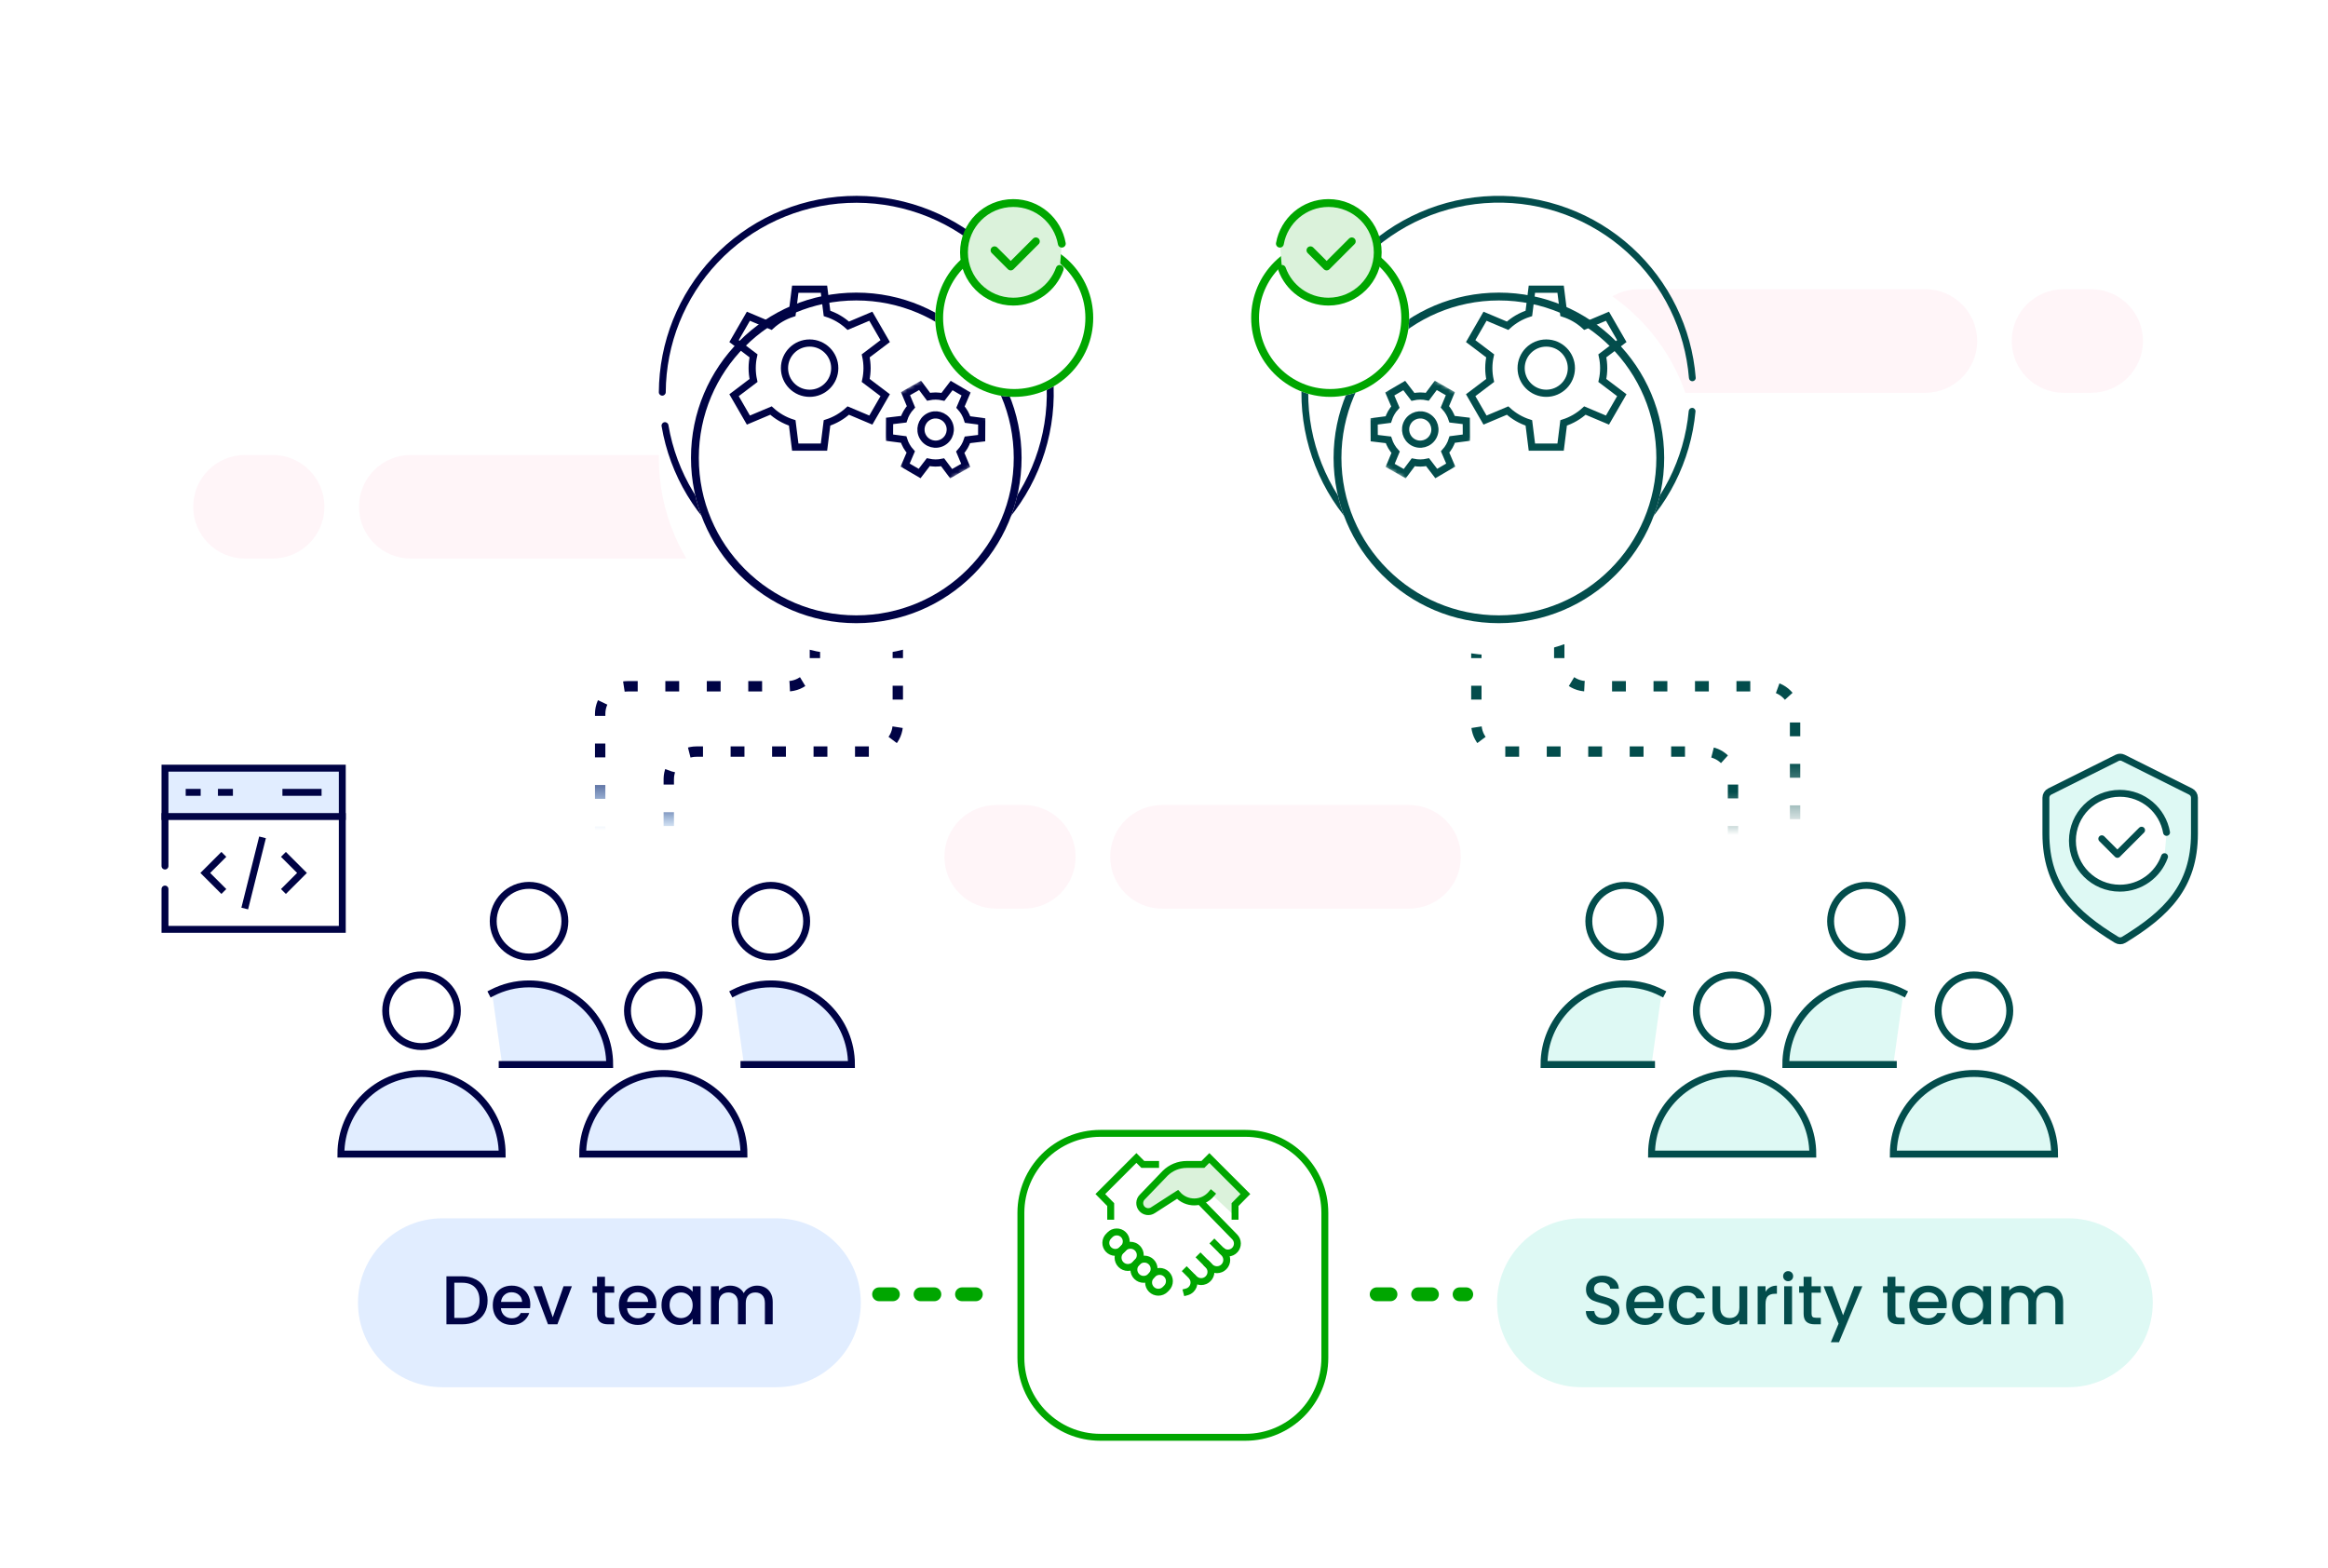 <?xml version="1.0" encoding="UTF-8"?> <svg xmlns="http://www.w3.org/2000/svg" width="594" height="400" viewBox="0 0 594 400" fill="none"><g clip-path="url(#clip0_4898_2294)"><path d="M594 0H0V400H594V0Z" fill="white"></path><path d="M503.662 273.925C515.026 273.925 524.235 283.134 524.235 294.498H483.089C483.089 283.134 492.299 273.925 503.662 273.925Z" fill="#DEF9F4" stroke="#034D4C" stroke-width="1.763" stroke-miterlimit="10" stroke-linecap="square"></path><path d="M503.662 267.067C498.612 267.067 494.519 262.973 494.519 257.923C494.519 252.873 498.612 248.78 503.662 248.78C508.712 248.78 512.806 252.873 512.806 257.923C512.806 262.973 508.712 267.067 503.662 267.067Z" stroke="#034D4C" stroke-width="1.763" stroke-miterlimit="10" stroke-linecap="square"></path><path d="M483.089 271.639H455.658C455.658 260.276 464.868 251.066 476.231 251.066C479.63 251.066 482.84 251.891 485.665 253.352" fill="#DEF9F4"></path><path d="M483.089 271.639H455.658C455.658 260.276 464.868 251.066 476.231 251.066C479.63 251.066 482.84 251.891 485.665 253.352" stroke="#034D4C" stroke-width="1.763" stroke-miterlimit="10" stroke-linecap="square"></path><path d="M476.231 244.208C471.182 244.208 467.088 240.114 467.088 235.064C467.088 230.015 471.182 225.921 476.231 225.921C481.281 225.921 485.375 230.015 485.375 235.064C485.375 240.114 481.281 244.208 476.231 244.208Z" stroke="#034D4C" stroke-width="1.763" stroke-miterlimit="10" stroke-linecap="square"></path><path d="M107.558 273.925C96.195 273.925 86.985 283.134 86.985 294.498H128.131C128.131 283.134 118.921 273.925 107.558 273.925Z" fill="#E1EDFF" stroke="#000345" stroke-width="1.763" stroke-miterlimit="10" stroke-linecap="square"></path><path d="M107.558 267.067C112.607 267.067 116.701 262.973 116.701 257.923C116.701 252.873 112.607 248.78 107.558 248.78C102.508 248.78 98.414 252.873 98.414 257.923C98.414 262.973 102.508 267.067 107.558 267.067Z" stroke="#000345" stroke-width="1.763" stroke-miterlimit="10" stroke-linecap="square"></path><path d="M128.131 271.639H155.562C155.562 260.276 146.352 251.066 134.989 251.066C131.589 251.066 128.38 251.891 125.555 253.352" fill="#E1EDFF"></path><path d="M128.131 271.639H155.562C155.562 260.276 146.352 251.066 134.989 251.066C131.589 251.066 128.38 251.891 125.555 253.352" stroke="#000345" stroke-width="1.763" stroke-miterlimit="10" stroke-linecap="square"></path><path d="M134.989 244.208C140.039 244.208 144.133 240.114 144.133 235.064C144.133 230.015 140.039 225.921 134.989 225.921C129.939 225.921 125.846 230.015 125.846 235.064C125.846 240.114 129.939 244.208 134.989 244.208Z" stroke="#000345" stroke-width="1.763" stroke-miterlimit="10" stroke-linecap="square"></path><path d="M441.97 273.925C453.333 273.925 462.543 283.134 462.543 294.498H421.397C421.397 283.134 430.607 273.925 441.97 273.925Z" fill="#DEF9F4" stroke="#034D4C" stroke-width="1.763" stroke-miterlimit="10" stroke-linecap="square"></path><path d="M441.97 267.067C436.92 267.067 432.826 262.973 432.826 257.923C432.826 252.873 436.92 248.78 441.97 248.78C447.02 248.78 451.113 252.873 451.113 257.923C451.113 262.973 447.02 267.067 441.97 267.067Z" stroke="#034D4C" stroke-width="1.763" stroke-miterlimit="10" stroke-linecap="square"></path><path d="M421.396 271.639H393.966C393.966 260.276 403.176 251.066 414.539 251.066C417.938 251.066 421.147 251.891 423.973 253.352" fill="#DEF9F4"></path><path d="M421.396 271.639H393.966C393.966 260.276 403.176 251.066 414.539 251.066C417.938 251.066 421.147 251.891 423.973 253.352" stroke="#034D4C" stroke-width="1.763" stroke-miterlimit="10" stroke-linecap="square"></path><path d="M414.539 244.208C409.489 244.208 405.396 240.114 405.396 235.064C405.396 230.015 409.489 225.921 414.539 225.921C419.589 225.921 423.683 230.015 423.683 235.064C423.683 240.114 419.589 244.208 414.539 244.208Z" stroke="#034D4C" stroke-width="1.763" stroke-miterlimit="10" stroke-linecap="square"></path><path d="M169.25 273.925C157.887 273.925 148.677 283.134 148.677 294.498H189.823C189.823 283.134 180.613 273.925 169.25 273.925Z" fill="#E1EDFF" stroke="#000345" stroke-width="1.763" stroke-miterlimit="10" stroke-linecap="square"></path><path d="M169.25 267.067C174.3 267.067 178.394 262.973 178.394 257.923C178.394 252.873 174.3 248.78 169.25 248.78C164.2 248.78 160.106 252.873 160.106 257.923C160.106 262.973 164.2 267.067 169.25 267.067Z" stroke="#000345" stroke-width="1.763" stroke-miterlimit="10" stroke-linecap="square"></path><path d="M189.822 271.639H217.253C217.253 260.276 208.043 251.066 196.68 251.066C193.281 251.066 190.071 251.891 187.246 253.352" fill="#E1EDFF"></path><path d="M189.822 271.639H217.253C217.253 260.276 208.043 251.066 196.68 251.066C193.281 251.066 190.071 251.891 187.246 253.352" stroke="#000345" stroke-width="1.763" stroke-miterlimit="10" stroke-linecap="square"></path><path d="M196.681 244.208C201.73 244.208 205.824 240.114 205.824 235.064C205.824 230.015 201.73 225.921 196.681 225.921C191.631 225.921 187.537 230.015 187.537 235.064C187.537 240.114 191.631 244.208 196.681 244.208Z" stroke="#000345" stroke-width="1.763" stroke-miterlimit="10" stroke-linecap="square"></path><path d="M523 201.981C522.4 202.281 522.021 202.894 522.021 203.564V212.725C522.021 226.271 529.219 233.191 540.045 239.816C540.613 240.164 541.33 240.164 541.898 239.816C552.724 233.191 559.921 226.271 559.921 212.725V203.564C559.921 202.894 559.542 202.281 558.943 201.981L541.763 193.395C541.264 193.146 540.678 193.146 540.18 193.395L523 201.981Z" fill="#DEF9F4"></path><path d="M523 201.98C522.4 202.28 522.021 202.892 522.021 203.563V212.724C522.021 226.269 529.219 233.19 540.045 239.815C540.613 240.163 541.33 240.163 541.898 239.815C552.724 233.19 559.921 226.269 559.921 212.724V203.563C559.921 202.892 559.542 202.28 558.943 201.98L541.763 193.393C541.264 193.145 540.678 193.145 540.18 193.393L523 201.98Z" stroke="#034D4C" stroke-width="1.763" stroke-miterlimit="10" stroke-linecap="round" stroke-linejoin="round"></path><path d="M552.995 214.539C552.995 221.224 547.575 226.643 540.89 226.643C534.205 226.643 528.786 221.224 528.786 214.539C528.786 207.854 534.205 202.435 540.89 202.435C547.575 202.435 552.995 207.854 552.995 214.539Z" fill="#DEF9F4"></path><path d="M552.804 212.409C551.797 206.74 546.848 202.435 540.89 202.435C534.205 202.435 528.786 207.854 528.786 214.539C528.786 221.224 534.205 226.643 540.89 226.643C546.149 226.643 550.623 223.288 552.293 218.603" fill="white"></path><path d="M552.804 212.409C551.797 206.74 546.848 202.435 540.89 202.435C534.205 202.435 528.786 207.854 528.786 214.539C528.786 221.224 534.205 226.643 540.89 226.643C546.149 226.643 550.623 223.288 552.293 218.603" stroke="#034D4C" stroke-width="1.763" stroke-miterlimit="10" stroke-linecap="round" stroke-linejoin="round"></path><path d="M536.285 214.035L540.265 218.014L546.433 211.846" stroke="#034D4C" stroke-width="1.763" stroke-miterlimit="10" stroke-linecap="round" stroke-linejoin="round"></path><path d="M224.301 330.273H374.123" stroke="#00A600" stroke-width="3.525" stroke-linecap="round" stroke-dasharray="3.53 7.05"></path><path d="M87.631 196.314H41.803V236.855H87.631V196.314Z" fill="white"></path><path d="M87.631 196.314H41.803V208.653H87.631V196.314Z" fill="#E1EDFF"></path><path d="M56.491 218.641L52.378 222.754L56.491 226.866" stroke="#000345" stroke-width="1.763" stroke-miterlimit="10" stroke-linecap="square"></path><path d="M72.942 218.641L77.055 222.754L72.942 226.866" stroke="#000345" stroke-width="1.763" stroke-miterlimit="10" stroke-linecap="square"></path><path d="M62.66 230.979L66.773 214.528" stroke="#000345" stroke-width="1.763" stroke-miterlimit="10" stroke-linecap="square"></path><path d="M48.266 202.19H50.322" stroke="#000345" stroke-width="1.763" stroke-miterlimit="10" stroke-linecap="square"></path><path d="M56.491 202.19H58.548" stroke="#000345" stroke-width="1.763" stroke-miterlimit="10" stroke-linecap="square"></path><path d="M72.942 202.19H81.168" stroke="#000345" stroke-width="1.763" stroke-miterlimit="10" stroke-linecap="square"></path><path d="M42.097 208.359H87.337" stroke="#000345" stroke-width="1.763" stroke-miterlimit="10" stroke-linecap="square"></path><path d="M42.097 220.991V196.021H87.337V237.148H42.097V226.866" stroke="#000345" stroke-width="1.763" stroke-miterlimit="10" stroke-linecap="round"></path><path d="M527.739 310.884H403.536C391.634 310.884 381.986 320.532 381.986 332.434V332.435C381.986 344.336 391.634 353.985 403.536 353.985H527.739C539.641 353.985 549.289 344.336 549.289 332.435V332.434C549.289 320.532 539.641 310.884 527.739 310.884Z" fill="#DEF9F4"></path><path d="M408.978 338.058C408.155 338.058 407.415 337.917 406.757 337.635C406.099 337.341 405.582 336.93 405.206 336.401C404.83 335.873 404.642 335.256 404.642 334.551H406.792C406.839 335.079 407.045 335.514 407.409 335.855C407.785 336.196 408.308 336.366 408.978 336.366C409.671 336.366 410.211 336.202 410.599 335.873C410.987 335.532 411.181 335.097 411.181 334.568C411.181 334.157 411.057 333.822 410.811 333.564C410.576 333.305 410.276 333.105 409.912 332.964C409.559 332.823 409.066 332.67 408.431 332.506C407.632 332.294 406.98 332.083 406.475 331.871C405.981 331.648 405.558 331.307 405.206 330.849C404.853 330.391 404.677 329.78 404.677 329.016C404.677 328.311 404.853 327.694 405.206 327.165C405.558 326.636 406.052 326.231 406.686 325.949C407.321 325.667 408.055 325.526 408.889 325.526C410.076 325.526 411.046 325.826 411.798 326.425C412.562 327.012 412.985 327.823 413.067 328.857H410.846C410.811 328.411 410.599 328.029 410.211 327.712C409.824 327.394 409.312 327.236 408.678 327.236C408.102 327.236 407.632 327.383 407.268 327.676C406.904 327.97 406.721 328.393 406.721 328.945C406.721 329.322 406.833 329.633 407.056 329.88C407.291 330.115 407.585 330.303 407.938 330.444C408.29 330.585 408.772 330.737 409.383 330.902C410.194 331.125 410.852 331.349 411.357 331.572C411.874 331.795 412.309 332.142 412.661 332.612C413.026 333.07 413.208 333.687 413.208 334.462C413.208 335.085 413.037 335.673 412.697 336.225C412.368 336.777 411.88 337.224 411.234 337.565C410.599 337.894 409.847 338.058 408.978 338.058ZM424.48 332.841C424.48 333.205 424.457 333.534 424.41 333.828H416.989C417.048 334.603 417.336 335.226 417.853 335.696C418.37 336.166 419.004 336.401 419.756 336.401C420.837 336.401 421.601 335.949 422.048 335.044H424.216C423.922 335.937 423.387 336.672 422.612 337.247C421.848 337.811 420.896 338.093 419.756 338.093C418.828 338.093 417.994 337.888 417.253 337.477C416.525 337.054 415.949 336.466 415.526 335.714C415.115 334.95 414.909 334.069 414.909 333.07C414.909 332.071 415.109 331.196 415.508 330.444C415.92 329.68 416.49 329.092 417.218 328.681C417.958 328.27 418.804 328.064 419.756 328.064C420.673 328.064 421.489 328.264 422.206 328.663C422.923 329.063 423.481 329.627 423.881 330.356C424.28 331.072 424.48 331.901 424.48 332.841ZM422.383 332.206C422.371 331.466 422.106 330.873 421.589 330.426C421.072 329.98 420.432 329.756 419.668 329.756C418.975 329.756 418.381 329.98 417.888 330.426C417.394 330.861 417.101 331.454 417.007 332.206H422.383ZM425.788 333.07C425.788 332.071 425.987 331.196 426.387 330.444C426.798 329.68 427.362 329.092 428.079 328.681C428.796 328.27 429.618 328.064 430.547 328.064C431.722 328.064 432.691 328.346 433.455 328.91C434.231 329.463 434.753 330.256 435.024 331.29H432.856C432.679 330.808 432.397 330.432 432.01 330.162C431.622 329.891 431.134 329.756 430.547 329.756C429.724 329.756 429.066 330.05 428.573 330.638C428.091 331.213 427.85 332.024 427.85 333.07C427.85 334.116 428.091 334.932 428.573 335.52C429.066 336.108 429.724 336.401 430.547 336.401C431.71 336.401 432.48 335.89 432.856 334.868H435.024C434.742 335.855 434.213 336.642 433.437 337.23C432.662 337.806 431.698 338.093 430.547 338.093C429.618 338.093 428.796 337.888 428.079 337.477C427.362 337.054 426.798 336.466 426.387 335.714C425.987 334.95 425.788 334.069 425.788 333.07ZM445.822 328.223V337.935H443.812V336.789C443.495 337.189 443.078 337.506 442.561 337.741C442.056 337.964 441.515 338.076 440.939 338.076C440.175 338.076 439.488 337.917 438.877 337.6C438.278 337.283 437.802 336.813 437.449 336.19C437.109 335.567 436.938 334.815 436.938 333.934V328.223H438.93V333.634C438.93 334.504 439.147 335.173 439.582 335.643C440.017 336.102 440.61 336.331 441.362 336.331C442.114 336.331 442.708 336.102 443.143 335.643C443.589 335.173 443.812 334.504 443.812 333.634V328.223H445.822ZM450.482 329.633C450.776 329.139 451.164 328.757 451.646 328.487C452.139 328.205 452.721 328.064 453.391 328.064V330.144H452.879C452.092 330.144 451.493 330.344 451.082 330.743C450.682 331.143 450.482 331.836 450.482 332.823V337.935H448.473V328.223H450.482V329.633ZM456.26 326.936C455.896 326.936 455.59 326.813 455.343 326.566C455.097 326.319 454.973 326.014 454.973 325.649C454.973 325.285 455.097 324.98 455.343 324.733C455.59 324.486 455.896 324.363 456.26 324.363C456.612 324.363 456.912 324.486 457.159 324.733C457.406 324.98 457.529 325.285 457.529 325.649C457.529 326.014 457.406 326.319 457.159 326.566C456.912 326.813 456.612 326.936 456.26 326.936ZM457.247 328.223V337.935H455.238V328.223H457.247ZM462.229 329.862V335.238C462.229 335.602 462.312 335.867 462.476 336.031C462.652 336.184 462.946 336.26 463.357 336.26H464.591V337.935H463.005C462.1 337.935 461.407 337.723 460.925 337.3C460.443 336.877 460.202 336.19 460.202 335.238V329.862H459.057V328.223H460.202V325.808H462.229V328.223H464.591V329.862H462.229ZM475.186 328.223L469.228 342.5H467.148L469.122 337.776L465.298 328.223H467.536L470.268 335.626L473.106 328.223H475.186ZM483.625 329.862V335.238C483.625 335.602 483.707 335.867 483.872 336.031C484.048 336.184 484.342 336.26 484.753 336.26H485.987V337.935H484.401C483.496 337.935 482.803 337.723 482.321 337.3C481.839 336.877 481.598 336.19 481.598 335.238V329.862H480.452V328.223H481.598V325.808H483.625V328.223H485.987V329.862H483.625ZM496.74 332.841C496.74 333.205 496.717 333.534 496.67 333.828H489.249C489.308 334.603 489.596 335.226 490.113 335.696C490.63 336.166 491.264 336.401 492.016 336.401C493.097 336.401 493.861 335.949 494.308 335.044H496.476C496.182 335.937 495.647 336.672 494.872 337.247C494.108 337.811 493.156 338.093 492.016 338.093C491.088 338.093 490.254 337.888 489.514 337.477C488.785 337.054 488.209 336.466 487.786 335.714C487.375 334.95 487.169 334.069 487.169 333.07C487.169 332.071 487.369 331.196 487.769 330.444C488.18 329.68 488.75 329.092 489.478 328.681C490.219 328.27 491.065 328.064 492.016 328.064C492.933 328.064 493.75 328.264 494.466 328.663C495.183 329.063 495.741 329.627 496.141 330.356C496.54 331.072 496.74 331.901 496.74 332.841ZM494.643 332.206C494.631 331.466 494.367 330.873 493.85 330.426C493.332 329.98 492.692 329.756 491.928 329.756C491.235 329.756 490.642 329.98 490.148 330.426C489.655 330.861 489.361 331.454 489.267 332.206H494.643ZM498.048 333.035C498.048 332.059 498.248 331.196 498.647 330.444C499.058 329.692 499.611 329.11 500.304 328.699C501.009 328.276 501.785 328.064 502.631 328.064C503.394 328.064 504.058 328.217 504.622 328.522C505.198 328.816 505.656 329.186 505.997 329.633V328.223H508.024V337.935H505.997V336.489C505.656 336.948 505.192 337.33 504.605 337.635C504.017 337.941 503.347 338.093 502.595 338.093C501.761 338.093 500.997 337.882 500.304 337.459C499.611 337.024 499.058 336.425 498.647 335.661C498.248 334.885 498.048 334.01 498.048 333.035ZM505.997 333.07C505.997 332.4 505.856 331.819 505.574 331.325C505.304 330.831 504.946 330.455 504.499 330.197C504.052 329.938 503.571 329.809 503.054 329.809C502.537 329.809 502.055 329.938 501.608 330.197C501.162 330.444 500.798 330.814 500.516 331.307C500.245 331.789 500.11 332.365 500.11 333.035C500.11 333.705 500.245 334.292 500.516 334.797C500.798 335.303 501.162 335.69 501.608 335.961C502.067 336.219 502.548 336.348 503.054 336.348C503.571 336.348 504.052 336.219 504.499 335.961C504.946 335.702 505.304 335.326 505.574 334.833C505.856 334.327 505.997 333.74 505.997 333.07ZM522.42 328.064C523.184 328.064 523.865 328.223 524.465 328.54C525.076 328.857 525.552 329.327 525.892 329.95C526.245 330.573 526.421 331.325 526.421 332.206V337.935H524.429V332.506C524.429 331.636 524.212 330.972 523.777 330.514C523.343 330.044 522.749 329.809 521.997 329.809C521.245 329.809 520.646 330.044 520.199 330.514C519.764 330.972 519.547 331.636 519.547 332.506V337.935H517.555V332.506C517.555 331.636 517.338 330.972 516.903 330.514C516.468 330.044 515.875 329.809 515.123 329.809C514.371 329.809 513.772 330.044 513.325 330.514C512.89 330.972 512.673 331.636 512.673 332.506V337.935H510.663V328.223H512.673V329.333C513.002 328.934 513.419 328.622 513.924 328.399C514.43 328.176 514.97 328.064 515.546 328.064C516.321 328.064 517.015 328.229 517.626 328.558C518.237 328.887 518.707 329.363 519.036 329.985C519.33 329.398 519.788 328.934 520.411 328.593C521.033 328.24 521.703 328.064 522.42 328.064Z" fill="#034D4C"></path><path d="M198.092 310.884H112.89C100.988 310.884 91.34 320.532 91.34 332.434V332.435C91.34 344.336 100.988 353.985 112.89 353.985H198.092C209.994 353.985 219.643 344.336 219.643 332.435V332.434C219.643 320.532 209.994 310.884 198.092 310.884Z" fill="#E1EDFF"></path><path d="M117.911 325.685C119.215 325.685 120.355 325.937 121.33 326.443C122.317 326.936 123.075 327.653 123.604 328.593C124.145 329.521 124.415 330.608 124.415 331.854C124.415 333.099 124.145 334.18 123.604 335.097C123.075 336.014 122.317 336.719 121.33 337.212C120.355 337.694 119.215 337.935 117.911 337.935H113.91V325.685H117.911ZM117.911 336.296C119.344 336.296 120.443 335.908 121.207 335.132C121.971 334.357 122.353 333.264 122.353 331.854C122.353 330.432 121.971 329.322 121.207 328.522C120.443 327.723 119.344 327.324 117.911 327.324H115.919V336.296H117.911ZM135.308 332.841C135.308 333.205 135.284 333.534 135.237 333.828H127.816C127.875 334.603 128.163 335.226 128.68 335.696C129.197 336.166 129.832 336.401 130.584 336.401C131.665 336.401 132.429 335.949 132.875 335.044H135.043C134.749 335.937 134.215 336.672 133.439 337.247C132.675 337.811 131.724 338.093 130.584 338.093C129.655 338.093 128.821 337.888 128.081 337.477C127.352 337.054 126.777 336.466 126.354 335.714C125.942 334.95 125.737 334.069 125.737 333.07C125.737 332.071 125.936 331.196 126.336 330.444C126.747 329.68 127.317 329.092 128.046 328.681C128.786 328.27 129.632 328.064 130.584 328.064C131.5 328.064 132.317 328.264 133.034 328.663C133.751 329.063 134.309 329.627 134.708 330.356C135.108 331.072 135.308 331.901 135.308 332.841ZM133.21 332.206C133.198 331.466 132.934 330.873 132.417 330.426C131.9 329.98 131.259 329.756 130.496 329.756C129.802 329.756 129.209 329.98 128.715 330.426C128.222 330.861 127.928 331.454 127.834 332.206H133.21ZM141.039 336.137L143.789 328.223H145.922L142.22 337.935H139.823L136.139 328.223H138.29L141.039 336.137ZM154.364 329.862V335.238C154.364 335.602 154.446 335.867 154.61 336.031C154.787 336.184 155.08 336.26 155.492 336.26H156.726V337.935H155.139C154.234 337.935 153.541 337.723 153.059 337.3C152.578 336.877 152.337 336.19 152.337 335.238V329.862H151.191V328.223H152.337V325.808H154.364V328.223H156.726V329.862H154.364ZM167.479 332.841C167.479 333.205 167.455 333.534 167.408 333.828H159.988C160.046 334.603 160.334 335.226 160.851 335.696C161.368 336.166 162.003 336.401 162.755 336.401C163.836 336.401 164.6 335.949 165.046 335.044H167.214C166.921 335.937 166.386 336.672 165.61 337.247C164.847 337.811 163.895 338.093 162.755 338.093C161.827 338.093 160.992 337.888 160.252 337.477C159.523 337.054 158.948 336.466 158.525 335.714C158.113 334.95 157.908 334.069 157.908 333.07C157.908 332.071 158.107 331.196 158.507 330.444C158.918 329.68 159.488 329.092 160.217 328.681C160.957 328.27 161.803 328.064 162.755 328.064C163.671 328.064 164.488 328.264 165.205 328.663C165.922 329.063 166.48 329.627 166.879 330.356C167.279 331.072 167.479 331.901 167.479 332.841ZM165.381 332.206C165.369 331.466 165.105 330.873 164.588 330.426C164.071 329.98 163.431 329.756 162.667 329.756C161.973 329.756 161.38 329.98 160.887 330.426C160.393 330.861 160.099 331.454 160.005 332.206H165.381ZM168.786 333.035C168.786 332.059 168.986 331.196 169.386 330.444C169.797 329.692 170.349 329.11 171.042 328.699C171.748 328.276 172.523 328.064 173.369 328.064C174.133 328.064 174.797 328.217 175.361 328.522C175.937 328.816 176.395 329.186 176.736 329.633V328.223H178.763V337.935H176.736V336.489C176.395 336.948 175.931 337.33 175.343 337.635C174.756 337.941 174.086 338.093 173.334 338.093C172.5 338.093 171.736 337.882 171.042 337.459C170.349 337.024 169.797 336.425 169.386 335.661C168.986 334.885 168.786 334.01 168.786 333.035ZM176.736 333.07C176.736 332.4 176.595 331.819 176.313 331.325C176.042 330.831 175.684 330.455 175.237 330.197C174.791 329.938 174.309 329.809 173.792 329.809C173.275 329.809 172.793 329.938 172.347 330.197C171.9 330.444 171.536 330.814 171.254 331.307C170.984 331.789 170.849 332.365 170.849 333.035C170.849 333.705 170.984 334.292 171.254 334.797C171.536 335.303 171.9 335.69 172.347 335.961C172.805 336.219 173.287 336.348 173.792 336.348C174.309 336.348 174.791 336.219 175.237 335.961C175.684 335.702 176.042 335.326 176.313 334.833C176.595 334.327 176.736 333.74 176.736 333.07ZM193.159 328.064C193.922 328.064 194.604 328.223 195.203 328.54C195.814 328.857 196.29 329.327 196.631 329.95C196.983 330.573 197.16 331.325 197.16 332.206V337.935H195.168V332.506C195.168 331.636 194.951 330.972 194.516 330.514C194.081 330.044 193.488 329.809 192.736 329.809C191.983 329.809 191.384 330.044 190.938 330.514C190.503 330.972 190.285 331.636 190.285 332.506V337.935H188.294V332.506C188.294 331.636 188.076 330.972 187.642 330.514C187.207 330.044 186.613 329.809 185.861 329.809C185.109 329.809 184.51 330.044 184.063 330.514C183.629 330.972 183.411 331.636 183.411 332.506V337.935H181.402V328.223H183.411V329.333C183.74 328.934 184.157 328.622 184.663 328.399C185.168 328.176 185.709 328.064 186.284 328.064C187.06 328.064 187.753 328.229 188.364 328.558C188.975 328.887 189.445 329.363 189.774 329.985C190.068 329.398 190.526 328.934 191.149 328.593C191.772 328.24 192.442 328.064 193.159 328.064Z" fill="#000345"></path><g opacity="0.5"><path d="M191.184 129.315C191.184 136.616 185.265 142.534 177.965 142.534H104.816C97.516 142.534 91.597 136.616 91.597 129.315C91.597 122.014 97.516 116.095 104.816 116.095H177.965C185.265 116.095 191.184 122.014 191.184 129.315Z" fill="#FFEBF2"></path><path d="M82.784 129.315C82.784 136.616 76.865 142.534 69.564 142.534H62.514C55.213 142.534 49.294 136.616 49.294 129.315C49.294 122.014 55.213 116.095 62.514 116.095H69.564C76.865 116.095 82.784 122.014 82.784 129.315Z" fill="#FFEBF2"></path></g><g opacity="0.5"><path d="M372.746 218.641C372.746 225.942 366.827 231.861 359.526 231.861H296.487C289.186 231.861 283.268 225.942 283.268 218.641C283.268 211.34 289.186 205.421 296.487 205.421H359.526C366.827 205.421 372.746 211.34 372.746 218.641Z" fill="#FFEBF2"></path><path d="M274.454 218.641C274.454 225.942 268.536 231.861 261.235 231.861H254.184C246.884 231.861 240.965 225.942 240.965 218.641C240.965 211.34 246.884 205.421 254.184 205.421H261.235C268.536 205.421 274.454 211.34 274.454 218.641Z" fill="#FFEBF2"></path></g><g opacity="0.5"><path d="M404.901 87.012C404.901 94.312 410.82 100.231 418.12 100.231H491.269C498.569 100.231 504.488 94.312 504.488 87.012C504.488 79.711 498.569 73.792 491.269 73.792H418.12C410.82 73.792 404.901 79.711 404.901 87.012Z" fill="#FFEBF2"></path><path d="M513.301 87.012C513.301 94.312 519.22 100.231 526.521 100.231H533.571C540.872 100.231 546.791 94.312 546.791 87.012C546.791 79.711 540.872 73.792 533.571 73.792H526.521C519.22 73.792 513.301 79.711 513.301 87.012Z" fill="#FFEBF2"></path></g><path d="M229.08 153.825V184.738C229.08 188.632 225.923 191.789 222.03 191.789H177.693C173.799 191.789 170.642 194.945 170.642 198.839V218.641" stroke="url(#paint0_linear_4898_2294)" stroke-width="2.644" stroke-dasharray="3.53 7.05"></path><path d="M376.699 153.825V184.738C376.699 188.632 379.856 191.789 383.75 191.789H435.133C439.026 191.789 442.183 194.945 442.183 198.839V218.641" stroke="url(#paint1_linear_4898_2294)" stroke-width="2.644" stroke-dasharray="3.53 7.05"></path><path d="M207.929 153.825V168.071C207.929 171.965 204.772 175.122 200.878 175.122H160.185C156.292 175.122 153.135 178.278 153.135 182.172V218.641" stroke="url(#paint2_linear_4898_2294)" stroke-width="2.644" stroke-dasharray="3.53 7.05"></path><path d="M397.851 153.825V168.071C397.851 171.965 401.007 175.122 404.901 175.122H450.969C454.863 175.122 458.02 178.278 458.02 182.172V218.641" stroke="url(#paint3_linear_4898_2294)" stroke-width="2.644" stroke-dasharray="3.53 7.05"></path><g filter="url(#filter0_dd_4898_2294)"><path d="M218.485 49.977H218.484C190.661 49.977 168.105 72.533 168.105 100.356V100.357C168.105 128.18 190.661 150.736 218.484 150.736H218.485C246.308 150.736 268.864 128.18 268.864 100.357V100.356C268.864 72.533 246.308 49.977 218.485 49.977Z" fill="white"></path></g><path d="M169.54 107.737C169.059 107.81 168.727 108.259 168.808 108.739C170.928 121.307 177.738 132.617 187.88 140.374C198.255 148.309 211.306 151.904 224.281 150.401C237.257 148.898 249.141 142.415 257.427 132.318C265.714 122.221 269.755 109.301 268.699 96.282C267.643 83.263 261.571 71.163 251.765 62.534C241.959 53.906 229.185 49.423 216.137 50.032C203.09 50.64 190.788 56.293 181.828 65.797C173.07 75.087 168.173 87.347 168.106 100.092C168.104 100.579 168.504 100.969 168.991 100.963C169.477 100.957 169.866 100.558 169.869 100.071C169.941 87.782 174.666 75.963 183.111 67.006C191.757 57.834 203.628 52.38 216.219 51.792C228.811 51.205 241.138 55.531 250.601 63.858C260.064 72.184 265.923 83.861 266.942 96.424C267.962 108.988 264.062 121.456 256.065 131.2C248.068 140.943 236.6 147.2 224.079 148.65C211.558 150.1 198.963 146.631 188.95 138.974C179.172 131.495 172.603 120.592 170.551 108.476C170.47 107.996 170.021 107.664 169.54 107.737Z" fill="#000345"></path><g filter="url(#filter1_dd_4898_2294)"><path d="M260.663 100.357C260.663 77.062 241.779 58.179 218.485 58.179C195.191 58.179 176.307 77.062 176.307 100.357C176.307 123.651 195.191 142.535 218.485 142.535C241.779 142.535 260.663 123.651 260.663 100.357Z" fill="white"></path><path d="M259.663 100.357C259.663 77.615 241.227 59.179 218.485 59.179C195.743 59.179 177.307 77.615 177.307 100.357C177.307 123.099 195.743 141.535 218.485 141.535C241.227 141.535 259.663 123.099 259.663 100.357Z" stroke="#000345" stroke-width="2"></path></g><g filter="url(#filter2_dd_4898_2294)"><path d="M258.788 84.784C269.917 84.784 278.94 75.762 278.94 64.633C278.94 53.503 269.917 44.481 258.788 44.481C247.659 44.481 238.636 53.503 238.636 64.633C238.636 75.762 247.659 84.784 258.788 84.784Z" fill="white"></path><path d="M258.788 83.784C269.365 83.784 277.94 75.21 277.94 64.633C277.94 54.056 269.365 45.481 258.788 45.481C248.211 45.481 239.636 54.056 239.636 64.633C239.636 75.21 248.211 83.784 258.788 83.784Z" stroke="#00A600" stroke-width="2"></path></g><path d="M270.927 62.176C269.88 56.284 264.737 51.809 258.545 51.809C251.596 51.809 245.964 57.442 245.964 64.39C245.964 71.338 251.596 76.97 258.545 76.97C264.01 76.97 268.66 73.483 270.396 68.614" fill="#DBF2DB"></path><path d="M270.927 62.176C269.88 56.284 264.737 51.809 258.545 51.809C251.596 51.809 245.964 57.442 245.964 64.39C245.964 71.338 251.596 76.97 258.545 76.97C264.01 76.97 268.66 73.483 270.396 68.614" stroke="#00A600" stroke-width="2" stroke-miterlimit="10" stroke-linecap="round" stroke-linejoin="round"></path><path d="M253.759 63.865L257.895 68.002L264.306 61.59" stroke="#00A600" stroke-width="2" stroke-miterlimit="10" stroke-linecap="round" stroke-linejoin="round"></path><g filter="url(#filter3_dd_4898_2294)"><path d="M382.447 49.977H382.446C354.623 49.977 332.067 72.533 332.067 100.356V100.357C332.067 128.18 354.623 150.736 382.446 150.736H382.447C410.27 150.736 432.826 128.18 432.826 100.357V100.356C432.826 72.533 410.27 49.977 382.447 49.977Z" fill="white"></path></g><path d="M431.866 97.283C432.342 97.253 432.706 96.842 432.668 96.366C431.658 83.654 425.863 71.786 416.434 63.168C406.792 54.357 394.105 49.634 381.048 49.996C367.991 50.359 355.586 55.779 346.448 65.112C337.31 74.445 332.155 86.963 332.068 100.024C331.982 113.086 336.973 125.67 345.987 135.123C355.001 144.576 367.334 150.159 380.385 150.693C393.436 151.228 406.184 146.673 415.941 137.989C425.482 129.497 431.434 117.705 432.611 105.008C432.655 104.532 432.297 104.117 431.821 104.081C431.345 104.045 430.931 104.402 430.886 104.878C429.743 117.128 423.998 128.503 414.791 136.697C405.369 145.083 393.058 149.482 380.455 148.966C367.853 148.449 355.943 143.059 347.238 133.93C338.533 124.801 333.714 112.649 333.798 100.036C333.881 87.423 338.859 75.335 347.684 66.322C356.508 57.309 368.488 52.075 381.096 51.725C393.705 51.375 405.957 55.935 415.267 64.445C424.365 72.76 429.96 84.209 430.942 96.474C430.98 96.95 431.389 97.312 431.866 97.283Z" fill="#034D4C"></path><g filter="url(#filter4_dd_4898_2294)"><path d="M424.625 100.357C424.625 77.062 405.741 58.179 382.447 58.179C359.153 58.179 340.269 77.062 340.269 100.357C340.269 123.651 359.153 142.535 382.447 142.535C405.741 142.535 424.625 123.651 424.625 100.357Z" fill="white"></path><path d="M423.625 100.357C423.625 77.615 405.189 59.179 382.447 59.179C359.705 59.179 341.269 77.615 341.269 100.357C341.269 123.099 359.705 141.535 382.447 141.535C405.189 141.535 423.625 123.099 423.625 100.357Z" stroke="#034D4C" stroke-width="2"></path></g><path d="M251.708 294.495C251.708 278.92 264.334 266.294 279.91 266.294H318.616C334.191 266.294 346.818 278.92 346.818 294.495V329.748C346.818 345.323 334.191 357.949 318.616 357.949H279.91C264.334 357.949 251.708 345.323 251.708 329.748V294.495Z" fill="white"></path><g filter="url(#filter5_dd_4898_2294)"><path d="M317.77 272.463H280.755C269.074 272.463 259.604 281.933 259.604 293.614V330.629C259.604 342.311 269.074 351.78 280.755 351.78H317.77C329.452 351.78 338.922 342.311 338.922 330.629V293.614C338.922 281.933 329.452 272.463 317.77 272.463Z" fill="white"></path><path d="M317.771 273.344H280.756C269.561 273.344 260.486 282.419 260.486 293.614V330.629C260.486 341.824 269.561 350.899 280.756 350.899H317.771C328.966 350.899 338.041 341.824 338.041 330.629V293.614C338.041 282.419 328.966 273.344 317.771 273.344Z" stroke="#00A600" stroke-width="1.763"></path></g><path d="M311.591 319.034C311.823 319.266 312.1 319.449 312.404 319.571C312.709 319.692 313.036 319.751 313.364 319.743C313.692 319.734 314.015 319.659 314.313 319.523C314.611 319.386 314.879 319.19 315.099 318.946C315.512 318.49 315.736 317.893 315.725 317.277C315.714 316.662 315.469 316.073 315.04 315.632L306.213 306.578" stroke="#00A600" stroke-width="1.763" stroke-miterlimit="10"></path><path d="M302.782 324.358L303.923 325.499C304.154 325.73 304.337 326.004 304.462 326.306C304.587 326.608 304.652 326.932 304.652 327.259C304.652 327.586 304.587 327.909 304.462 328.211C304.337 328.513 304.154 328.788 303.923 329.019C303.609 329.333 303.217 329.557 302.788 329.668" stroke="#00A600" stroke-width="1.763" stroke-miterlimit="10" stroke-linecap="square"></path><path d="M309.847 317.291L312.277 319.722C312.51 319.955 312.695 320.231 312.821 320.535C312.947 320.839 313.012 321.165 313.012 321.494C313.012 321.823 312.947 322.149 312.821 322.453C312.695 322.758 312.51 323.034 312.277 323.267C312.045 323.499 311.768 323.684 311.464 323.81C311.16 323.936 310.834 324.001 310.505 324.001C310.176 324.001 309.85 323.936 309.546 323.81C309.242 323.684 308.965 323.499 308.733 323.267L306.304 320.837" stroke="#00A600" stroke-width="1.763" stroke-miterlimit="10" stroke-linecap="square"></path><path d="M308.251 322.785C308.483 323.017 308.666 323.291 308.791 323.593C308.916 323.895 308.98 324.219 308.98 324.545C308.98 324.872 308.916 325.196 308.791 325.498C308.666 325.8 308.483 326.074 308.251 326.305C307.784 326.772 307.151 327.034 306.491 327.034C305.831 327.034 305.198 326.772 304.731 326.305" stroke="#00A600" stroke-width="1.763" stroke-miterlimit="10" stroke-linecap="square"></path><path d="M286.669 318.495L286.012 319.152C285.033 320.131 285.033 321.718 286.012 322.697C286.99 323.676 288.577 323.676 289.556 322.697L290.214 322.04C291.192 321.061 291.192 319.474 290.214 318.495C289.235 317.516 287.648 317.516 286.669 318.495Z" stroke="#00A600" stroke-width="1.763" stroke-miterlimit="10" stroke-linecap="square"></path><path d="M294.132 325.163L293.796 325.498C292.824 326.47 292.824 328.046 293.796 329.018C294.768 329.99 296.344 329.99 297.316 329.018L297.652 328.682C298.624 327.71 298.624 326.134 297.652 325.163C296.68 324.191 295.104 324.191 294.132 325.163Z" stroke="#00A600" stroke-width="1.763" stroke-miterlimit="10" stroke-linecap="square"></path><path d="M286.66 318.505L286.29 318.875C286.058 319.107 285.781 319.289 285.476 319.411C285.171 319.533 284.845 319.591 284.517 319.583C284.188 319.575 283.865 319.5 283.567 319.363C283.269 319.226 283.001 319.03 282.781 318.787C282.367 318.33 282.143 317.733 282.154 317.117C282.164 316.501 282.409 315.912 282.838 315.47L283.209 315.091C283.655 314.635 284.264 314.373 284.902 314.362C285.54 314.351 286.157 314.592 286.619 315.033C286.853 315.257 287.04 315.524 287.169 315.821C287.298 316.118 287.367 316.437 287.371 316.76C287.374 317.084 287.313 317.405 287.191 317.704C287.069 318.004 286.889 318.276 286.66 318.505Z" stroke="#00A600" stroke-width="1.763" stroke-miterlimit="10" stroke-linecap="square"></path><path d="M315.126 310.359V307.385L317.77 304.695L308.567 295.492L306.921 297.139H302.787C300.73 297.139 298.756 297.95 297.292 299.395L291.419 305.504C291.046 305.89 290.83 306.4 290.812 306.936C290.793 307.472 290.974 307.996 291.319 308.407C291.663 308.817 292.148 309.086 292.679 309.161C293.21 309.236 293.75 309.112 294.195 308.812L300.452 304.78C300.992 305.393 301.657 305.882 302.403 306.214C303.149 306.546 303.958 306.714 304.774 306.705C305.591 306.697 306.396 306.513 307.135 306.165C307.873 305.818 308.529 305.316 309.056 304.692" fill="#DBF2DB"></path><path d="M315.126 310.359V307.385L317.77 304.695L308.567 295.492L306.921 297.139H302.787C300.73 297.139 298.756 297.95 297.292 299.395L291.419 305.504C291.046 305.89 290.83 306.4 290.812 306.936C290.793 307.472 290.974 307.996 291.319 308.407C291.663 308.817 292.148 309.086 292.679 309.161C293.21 309.236 293.75 309.112 294.195 308.812L300.452 304.78C300.992 305.393 301.657 305.882 302.403 306.214C303.149 306.546 303.958 306.714 304.774 306.705C305.591 306.697 306.396 306.513 307.135 306.165C307.873 305.818 308.529 305.316 309.056 304.692" stroke="#00A600" stroke-width="1.763" stroke-miterlimit="10" stroke-linecap="square"></path><path d="M283.399 310.359V307.385L280.755 304.695L289.957 295.492L291.604 297.139H294.856" stroke="#00A600" stroke-width="1.763" stroke-miterlimit="10" stroke-linecap="square"></path><path d="M290.228 322.027L290.042 322.214C289.07 323.185 289.07 324.761 290.042 325.733C291.014 326.705 292.59 326.705 293.562 325.733L293.748 325.547C294.72 324.575 294.72 322.999 293.748 322.027C292.776 321.055 291.2 321.055 290.228 322.027Z" stroke="#00A600" stroke-width="1.763" stroke-miterlimit="10" stroke-linecap="square"></path><mask id="mask0_4898_2294" style="mask-type:luminance" maskUnits="userSpaceOnUse" x="184" y="71" width="45" height="45"><path d="M228.561 71.96H184.594V115.928H228.561V71.96Z" fill="white"></path></mask><g mask="url(#mask0_4898_2294)"><path d="M206.578 100.356C210.119 100.356 212.99 97.485 212.99 93.944C212.99 90.403 210.119 87.532 206.578 87.532C203.037 87.532 200.166 90.403 200.166 93.944C200.166 97.485 203.037 100.356 206.578 100.356Z" stroke="#000345" stroke-width="1.832" stroke-miterlimit="10" stroke-linecap="square"></path><path d="M221.234 93.944C221.232 92.889 221.117 91.837 220.89 90.806L225.862 87.041L222.198 80.695L216.44 83.125C214.881 81.695 213.03 80.621 211.015 79.975L210.242 73.793H202.914L202.141 79.975C200.127 80.621 198.276 81.695 196.717 83.125L190.959 80.695L187.295 87.041L192.267 90.806C191.808 92.873 191.808 95.016 192.267 97.082L187.295 100.847L190.959 107.193L196.717 104.764C198.276 106.194 200.127 107.268 202.141 107.913L202.914 114.096H210.242L211.015 107.913C213.03 107.268 214.881 106.194 216.44 104.764L222.198 107.193L225.862 100.847L220.89 97.082C221.117 96.052 221.232 95 221.234 93.944Z" stroke="#000345" stroke-width="1.832" stroke-miterlimit="10" stroke-linecap="square"></path></g><mask id="mask1_4898_2294" style="mask-type:luminance" maskUnits="userSpaceOnUse" x="372" y="71" width="45" height="45"><path d="M372.55 71.96H416.517V115.928H372.55V71.96Z" fill="white"></path></mask><g mask="url(#mask1_4898_2294)"><path d="M394.533 100.356C390.992 100.356 388.121 97.485 388.121 93.944C388.121 90.403 390.992 87.532 394.533 87.532C398.075 87.532 400.945 90.403 400.945 93.944C400.945 97.485 398.075 100.356 394.533 100.356Z" stroke="#034D4C" stroke-width="1.832" stroke-miterlimit="10" stroke-linecap="square"></path><path d="M379.877 93.944C379.879 92.889 379.995 91.837 380.222 90.806L375.25 87.041L378.914 80.695L384.672 83.125C386.231 81.695 388.081 80.621 390.096 79.975L390.869 73.793H398.197L398.97 79.975C400.985 80.621 402.835 81.695 404.395 83.125L410.152 80.695L413.816 87.041L408.844 90.806C409.303 92.873 409.303 95.016 408.844 97.082L413.816 100.847L410.152 107.193L404.395 104.764C402.835 106.194 400.985 107.268 398.97 107.913L398.197 114.096H390.869L390.096 107.913C388.081 107.268 386.231 106.194 384.672 104.764L378.914 107.193L375.25 100.847L380.222 97.082C379.995 96.052 379.879 95 379.877 93.944Z" stroke="#034D4C" stroke-width="1.832" stroke-miterlimit="10" stroke-linecap="square"></path></g><mask id="mask2_4898_2294" style="mask-type:luminance" maskUnits="userSpaceOnUse" x="221" y="92" width="36" height="36"><path d="M243.511 92.112L221.233 104.821L233.942 127.099L256.219 114.39L243.511 92.112Z" fill="white"></path></mask><g mask="url(#mask2_4898_2294)"><path d="M240.58 112.854C242.374 111.831 242.999 109.546 241.975 107.752C240.951 105.958 238.667 105.333 236.873 106.357C235.079 107.38 234.454 109.665 235.477 111.459C236.501 113.253 238.785 113.878 240.58 112.854Z" stroke="#000345" stroke-width="1.832" stroke-miterlimit="10" stroke-linecap="square"></path><path d="M246.152 105.369C245.846 104.835 245.484 104.335 245.071 103.878L246.502 100.534L242.811 98.377L240.596 101.273C239.392 100.999 238.144 100.989 236.937 101.245L234.758 98.335L231.045 100.454L232.44 103.81C231.606 104.719 230.979 105.798 230.602 106.973L226.983 107.407L226.96 111.681L230.568 112.152C230.933 113.332 231.552 114.417 232.382 115.332L230.951 118.676L234.642 120.833L236.857 117.938C238.06 118.211 239.308 118.221 240.516 117.965L242.694 120.875L246.407 118.757L245.012 115.4C245.846 114.491 246.474 113.412 246.85 112.237L250.47 111.803L250.492 107.529L246.885 107.059C246.702 106.471 246.456 105.904 246.152 105.369Z" stroke="#000345" stroke-width="1.832" stroke-miterlimit="10" stroke-linecap="square"></path></g><mask id="mask3_4898_2294" style="mask-type:luminance" maskUnits="userSpaceOnUse" x="344" y="92" width="36" height="36"><path d="M357.6 92.112L379.878 104.821L367.169 127.099L344.892 114.39L357.6 92.112Z" fill="white"></path></mask><g mask="url(#mask3_4898_2294)"><path d="M360.532 112.854C358.738 111.83 358.113 109.546 359.136 107.752C360.16 105.957 362.444 105.333 364.238 106.356C366.033 107.38 366.658 109.664 365.634 111.458C364.61 113.253 362.326 113.877 360.532 112.854Z" stroke="#034D4C" stroke-width="1.832" stroke-miterlimit="10" stroke-linecap="square"></path><path d="M354.959 105.369C355.265 104.835 355.628 104.335 356.041 103.878L354.61 100.534L358.3 98.377L360.516 101.273C361.719 100.999 362.967 100.989 364.175 101.245L366.353 98.336L370.066 100.454L368.671 103.81C369.505 104.719 370.132 105.798 370.509 106.973L374.129 107.407L374.151 111.681L370.544 112.152C370.179 113.332 369.559 114.417 368.729 115.332L370.16 118.676L366.47 120.833L364.254 117.938C363.051 118.211 361.803 118.221 360.596 117.965L358.417 120.875L354.704 118.757L356.099 115.4C355.265 114.491 354.638 113.412 354.261 112.237L350.641 111.803L350.619 107.529L354.227 107.059C354.409 106.471 354.655 105.904 354.959 105.369Z" stroke="#034D4C" stroke-width="1.832" stroke-miterlimit="10" stroke-linecap="square"></path></g><g filter="url(#filter6_dd_4898_2294)"><path d="M339.396 84.784C350.525 84.784 359.548 75.762 359.548 64.633C359.548 53.503 350.525 44.481 339.396 44.481C328.267 44.481 319.244 53.503 319.244 64.633C319.244 75.762 328.267 84.784 339.396 84.784Z" fill="white"></path><path d="M339.396 83.784C349.973 83.784 358.548 75.21 358.548 64.633C358.548 54.056 349.973 45.481 339.396 45.481C328.819 45.481 320.244 54.056 320.244 64.633C320.244 75.21 328.819 83.784 339.396 83.784Z" stroke="#00A600" stroke-width="2"></path></g><path d="M326.572 62.176C327.619 56.284 332.762 51.809 338.955 51.809C345.903 51.809 351.535 57.442 351.535 64.39C351.535 71.338 345.903 76.97 338.955 76.97C333.489 76.97 328.839 73.483 327.103 68.614" fill="#DBF2DB"></path><path d="M326.572 62.176C327.619 56.284 332.762 51.809 338.955 51.809C345.903 51.809 351.535 57.442 351.535 64.39C351.535 71.338 345.903 76.97 338.955 76.97C333.489 76.97 328.839 73.483 327.103 68.614" stroke="#00A600" stroke-width="2" stroke-miterlimit="10" stroke-linecap="round" stroke-linejoin="round"></path><path d="M334.366 63.865L338.502 68.002L344.913 61.59" stroke="#00A600" stroke-width="2" stroke-miterlimit="10" stroke-linecap="round" stroke-linejoin="round"></path></g><defs><filter id="filter0_dd_4898_2294" x="153.449" y="46.313" width="130.071" height="130.071" filterUnits="userSpaceOnUse" color-interpolation-filters="sRGB"><feFlood flood-opacity="0" result="BackgroundImageFix"></feFlood><feColorMatrix in="SourceAlpha" type="matrix" values="0 0 0 0 0 0 0 0 0 0 0 0 0 0 0 0 0 0 127 0" result="hardAlpha"></feColorMatrix><feOffset dy="10.992"></feOffset><feGaussianBlur stdDeviation="7.328"></feGaussianBlur><feComposite in2="hardAlpha" operator="out"></feComposite><feColorMatrix type="matrix" values="0 0 0 0 0.111 0 0 0 0 0.213 0 0 0 0 0.367 0 0 0 0.17 0"></feColorMatrix><feBlend mode="normal" in2="BackgroundImageFix" result="effect1_dropShadow_4898_2294"></feBlend><feColorMatrix in="SourceAlpha" type="matrix" values="0 0 0 0 0 0 0 0 0 0 0 0 0 0 0 0 0 0 127 0" result="hardAlpha"></feColorMatrix><feOffset dy="5.496"></feOffset><feGaussianBlur stdDeviation="0.916"></feGaussianBlur><feComposite in2="hardAlpha" operator="out"></feComposite><feColorMatrix type="matrix" values="0 0 0 0 0.043 0 0 0 0 0.13 0 0 0 0 0.263 0 0 0 0.19 0"></feColorMatrix><feBlend mode="normal" in2="effect1_dropShadow_4898_2294" result="effect2_dropShadow_4898_2294"></feBlend><feBlend mode="normal" in="SourceGraphic" in2="effect2_dropShadow_4898_2294" result="shape"></feBlend></filter><filter id="filter1_dd_4898_2294" x="161.651" y="54.515" width="113.668" height="113.668" filterUnits="userSpaceOnUse" color-interpolation-filters="sRGB"><feFlood flood-opacity="0" result="BackgroundImageFix"></feFlood><feColorMatrix in="SourceAlpha" type="matrix" values="0 0 0 0 0 0 0 0 0 0 0 0 0 0 0 0 0 0 127 0" result="hardAlpha"></feColorMatrix><feOffset dy="10.992"></feOffset><feGaussianBlur stdDeviation="7.328"></feGaussianBlur><feComposite in2="hardAlpha" operator="out"></feComposite><feColorMatrix type="matrix" values="0 0 0 0 0.111 0 0 0 0 0.213 0 0 0 0 0.367 0 0 0 0.17 0"></feColorMatrix><feBlend mode="normal" in2="BackgroundImageFix" result="effect1_dropShadow_4898_2294"></feBlend><feColorMatrix in="SourceAlpha" type="matrix" values="0 0 0 0 0 0 0 0 0 0 0 0 0 0 0 0 0 0 127 0" result="hardAlpha"></feColorMatrix><feOffset dy="5.496"></feOffset><feGaussianBlur stdDeviation="0.916"></feGaussianBlur><feComposite in2="hardAlpha" operator="out"></feComposite><feColorMatrix type="matrix" values="0 0 0 0 0.043 0 0 0 0 0.13 0 0 0 0 0.263 0 0 0 0.19 0"></feColorMatrix><feBlend mode="normal" in2="effect1_dropShadow_4898_2294" result="effect2_dropShadow_4898_2294"></feBlend><feBlend mode="normal" in="SourceGraphic" in2="effect2_dropShadow_4898_2294" result="shape"></feBlend></filter><filter id="filter2_dd_4898_2294" x="223.981" y="40.817" width="69.615" height="69.615" filterUnits="userSpaceOnUse" color-interpolation-filters="sRGB"><feFlood flood-opacity="0" result="BackgroundImageFix"></feFlood><feColorMatrix in="SourceAlpha" type="matrix" values="0 0 0 0 0 0 0 0 0 0 0 0 0 0 0 0 0 0 127 0" result="hardAlpha"></feColorMatrix><feOffset dy="10.992"></feOffset><feGaussianBlur stdDeviation="7.328"></feGaussianBlur><feComposite in2="hardAlpha" operator="out"></feComposite><feColorMatrix type="matrix" values="0 0 0 0 0.111 0 0 0 0 0.213 0 0 0 0 0.367 0 0 0 0.17 0"></feColorMatrix><feBlend mode="normal" in2="BackgroundImageFix" result="effect1_dropShadow_4898_2294"></feBlend><feColorMatrix in="SourceAlpha" type="matrix" values="0 0 0 0 0 0 0 0 0 0 0 0 0 0 0 0 0 0 127 0" result="hardAlpha"></feColorMatrix><feOffset dy="5.496"></feOffset><feGaussianBlur stdDeviation="0.916"></feGaussianBlur><feComposite in2="hardAlpha" operator="out"></feComposite><feColorMatrix type="matrix" values="0 0 0 0 0.043 0 0 0 0 0.13 0 0 0 0 0.263 0 0 0 0.19 0"></feColorMatrix><feBlend mode="normal" in2="effect1_dropShadow_4898_2294" result="effect2_dropShadow_4898_2294"></feBlend><feBlend mode="normal" in="SourceGraphic" in2="effect2_dropShadow_4898_2294" result="shape"></feBlend></filter><filter id="filter3_dd_4898_2294" x="317.411" y="46.313" width="130.071" height="130.071" filterUnits="userSpaceOnUse" color-interpolation-filters="sRGB"><feFlood flood-opacity="0" result="BackgroundImageFix"></feFlood><feColorMatrix in="SourceAlpha" type="matrix" values="0 0 0 0 0 0 0 0 0 0 0 0 0 0 0 0 0 0 127 0" result="hardAlpha"></feColorMatrix><feOffset dy="10.992"></feOffset><feGaussianBlur stdDeviation="7.328"></feGaussianBlur><feComposite in2="hardAlpha" operator="out"></feComposite><feColorMatrix type="matrix" values="0 0 0 0 0.111 0 0 0 0 0.213 0 0 0 0 0.367 0 0 0 0.17 0"></feColorMatrix><feBlend mode="normal" in2="BackgroundImageFix" result="effect1_dropShadow_4898_2294"></feBlend><feColorMatrix in="SourceAlpha" type="matrix" values="0 0 0 0 0 0 0 0 0 0 0 0 0 0 0 0 0 0 127 0" result="hardAlpha"></feColorMatrix><feOffset dy="5.496"></feOffset><feGaussianBlur stdDeviation="0.916"></feGaussianBlur><feComposite in2="hardAlpha" operator="out"></feComposite><feColorMatrix type="matrix" values="0 0 0 0 0.043 0 0 0 0 0.13 0 0 0 0 0.263 0 0 0 0.19 0"></feColorMatrix><feBlend mode="normal" in2="effect1_dropShadow_4898_2294" result="effect2_dropShadow_4898_2294"></feBlend><feBlend mode="normal" in="SourceGraphic" in2="effect2_dropShadow_4898_2294" result="shape"></feBlend></filter><filter id="filter4_dd_4898_2294" x="325.613" y="54.515" width="113.668" height="113.668" filterUnits="userSpaceOnUse" color-interpolation-filters="sRGB"><feFlood flood-opacity="0" result="BackgroundImageFix"></feFlood><feColorMatrix in="SourceAlpha" type="matrix" values="0 0 0 0 0 0 0 0 0 0 0 0 0 0 0 0 0 0 127 0" result="hardAlpha"></feColorMatrix><feOffset dy="10.992"></feOffset><feGaussianBlur stdDeviation="7.328"></feGaussianBlur><feComposite in2="hardAlpha" operator="out"></feComposite><feColorMatrix type="matrix" values="0 0 0 0 0.111 0 0 0 0 0.213 0 0 0 0 0.367 0 0 0 0.17 0"></feColorMatrix><feBlend mode="normal" in2="BackgroundImageFix" result="effect1_dropShadow_4898_2294"></feBlend><feColorMatrix in="SourceAlpha" type="matrix" values="0 0 0 0 0 0 0 0 0 0 0 0 0 0 0 0 0 0 127 0" result="hardAlpha"></feColorMatrix><feOffset dy="5.496"></feOffset><feGaussianBlur stdDeviation="0.916"></feGaussianBlur><feComposite in2="hardAlpha" operator="out"></feComposite><feColorMatrix type="matrix" values="0 0 0 0 0.043 0 0 0 0 0.13 0 0 0 0 0.263 0 0 0 0.19 0"></feColorMatrix><feBlend mode="normal" in2="effect1_dropShadow_4898_2294" result="effect2_dropShadow_4898_2294"></feBlend><feBlend mode="normal" in="SourceGraphic" in2="effect2_dropShadow_4898_2294" result="shape"></feBlend></filter><filter id="filter5_dd_4898_2294" x="245.503" y="268.938" width="107.52" height="107.52" filterUnits="userSpaceOnUse" color-interpolation-filters="sRGB"><feFlood flood-opacity="0" result="BackgroundImageFix"></feFlood><feColorMatrix in="SourceAlpha" type="matrix" values="0 0 0 0 0 0 0 0 0 0 0 0 0 0 0 0 0 0 127 0" result="hardAlpha"></feColorMatrix><feOffset dy="10.576"></feOffset><feGaussianBlur stdDeviation="7.05"></feGaussianBlur><feComposite in2="hardAlpha" operator="out"></feComposite><feColorMatrix type="matrix" values="0 0 0 0 0.111 0 0 0 0 0.213 0 0 0 0 0.367 0 0 0 0.17 0"></feColorMatrix><feBlend mode="normal" in2="BackgroundImageFix" result="effect1_dropShadow_4898_2294"></feBlend><feColorMatrix in="SourceAlpha" type="matrix" values="0 0 0 0 0 0 0 0 0 0 0 0 0 0 0 0 0 0 127 0" result="hardAlpha"></feColorMatrix><feOffset dy="5.288"></feOffset><feGaussianBlur stdDeviation="0.881"></feGaussianBlur><feComposite in2="hardAlpha" operator="out"></feComposite><feColorMatrix type="matrix" values="0 0 0 0 0.043 0 0 0 0 0.13 0 0 0 0 0.263 0 0 0 0.19 0"></feColorMatrix><feBlend mode="normal" in2="effect1_dropShadow_4898_2294" result="effect2_dropShadow_4898_2294"></feBlend><feBlend mode="normal" in="SourceGraphic" in2="effect2_dropShadow_4898_2294" result="shape"></feBlend></filter><filter id="filter6_dd_4898_2294" x="304.588" y="40.817" width="69.615" height="69.615" filterUnits="userSpaceOnUse" color-interpolation-filters="sRGB"><feFlood flood-opacity="0" result="BackgroundImageFix"></feFlood><feColorMatrix in="SourceAlpha" type="matrix" values="0 0 0 0 0 0 0 0 0 0 0 0 0 0 0 0 0 0 127 0" result="hardAlpha"></feColorMatrix><feOffset dy="10.992"></feOffset><feGaussianBlur stdDeviation="7.328"></feGaussianBlur><feComposite in2="hardAlpha" operator="out"></feComposite><feColorMatrix type="matrix" values="0 0 0 0 0.111 0 0 0 0 0.213 0 0 0 0 0.367 0 0 0 0.17 0"></feColorMatrix><feBlend mode="normal" in2="BackgroundImageFix" result="effect1_dropShadow_4898_2294"></feBlend><feColorMatrix in="SourceAlpha" type="matrix" values="0 0 0 0 0 0 0 0 0 0 0 0 0 0 0 0 0 0 127 0" result="hardAlpha"></feColorMatrix><feOffset dy="5.496"></feOffset><feGaussianBlur stdDeviation="0.916"></feGaussianBlur><feComposite in2="hardAlpha" operator="out"></feComposite><feColorMatrix type="matrix" values="0 0 0 0 0.043 0 0 0 0 0.13 0 0 0 0 0.263 0 0 0 0.19 0"></feColorMatrix><feBlend mode="normal" in2="effect1_dropShadow_4898_2294" result="effect2_dropShadow_4898_2294"></feBlend><feBlend mode="normal" in="SourceGraphic" in2="effect2_dropShadow_4898_2294" result="shape"></feBlend></filter><linearGradient id="paint0_linear_4898_2294" x1="207.708" y1="153.825" x2="207.708" y2="213.085" gradientUnits="userSpaceOnUse"><stop stop-color="#000345"></stop><stop offset="0.815" stop-color="#000345"></stop><stop offset="1" stop-color="#3086DB" stop-opacity="0"></stop></linearGradient><linearGradient id="paint1_linear_4898_2294" x1="398.071" y1="153.825" x2="398.071" y2="213.085" gradientUnits="userSpaceOnUse"><stop stop-color="#034D4C"></stop><stop offset="0.815" stop-color="#034D4C"></stop><stop offset="1" stop-color="#034D4C" stop-opacity="0"></stop></linearGradient><linearGradient id="paint2_linear_4898_2294" x1="179.507" y1="153.825" x2="179.507" y2="213.085" gradientUnits="userSpaceOnUse"><stop stop-color="#000345"></stop><stop offset="0.685" stop-color="#000345"></stop><stop offset="0.98" stop-color="#3086DB" stop-opacity="0"></stop></linearGradient><linearGradient id="paint3_linear_4898_2294" x1="426.273" y1="153.825" x2="426.273" y2="213.085" gradientUnits="userSpaceOnUse"><stop stop-color="#034D4C"></stop><stop offset="0.685" stop-color="#034D4C"></stop><stop offset="0.98" stop-color="#034D4C" stop-opacity="0"></stop></linearGradient><clipPath id="clip0_4898_2294"><rect width="594" height="400" fill="white"></rect></clipPath></defs></svg> 